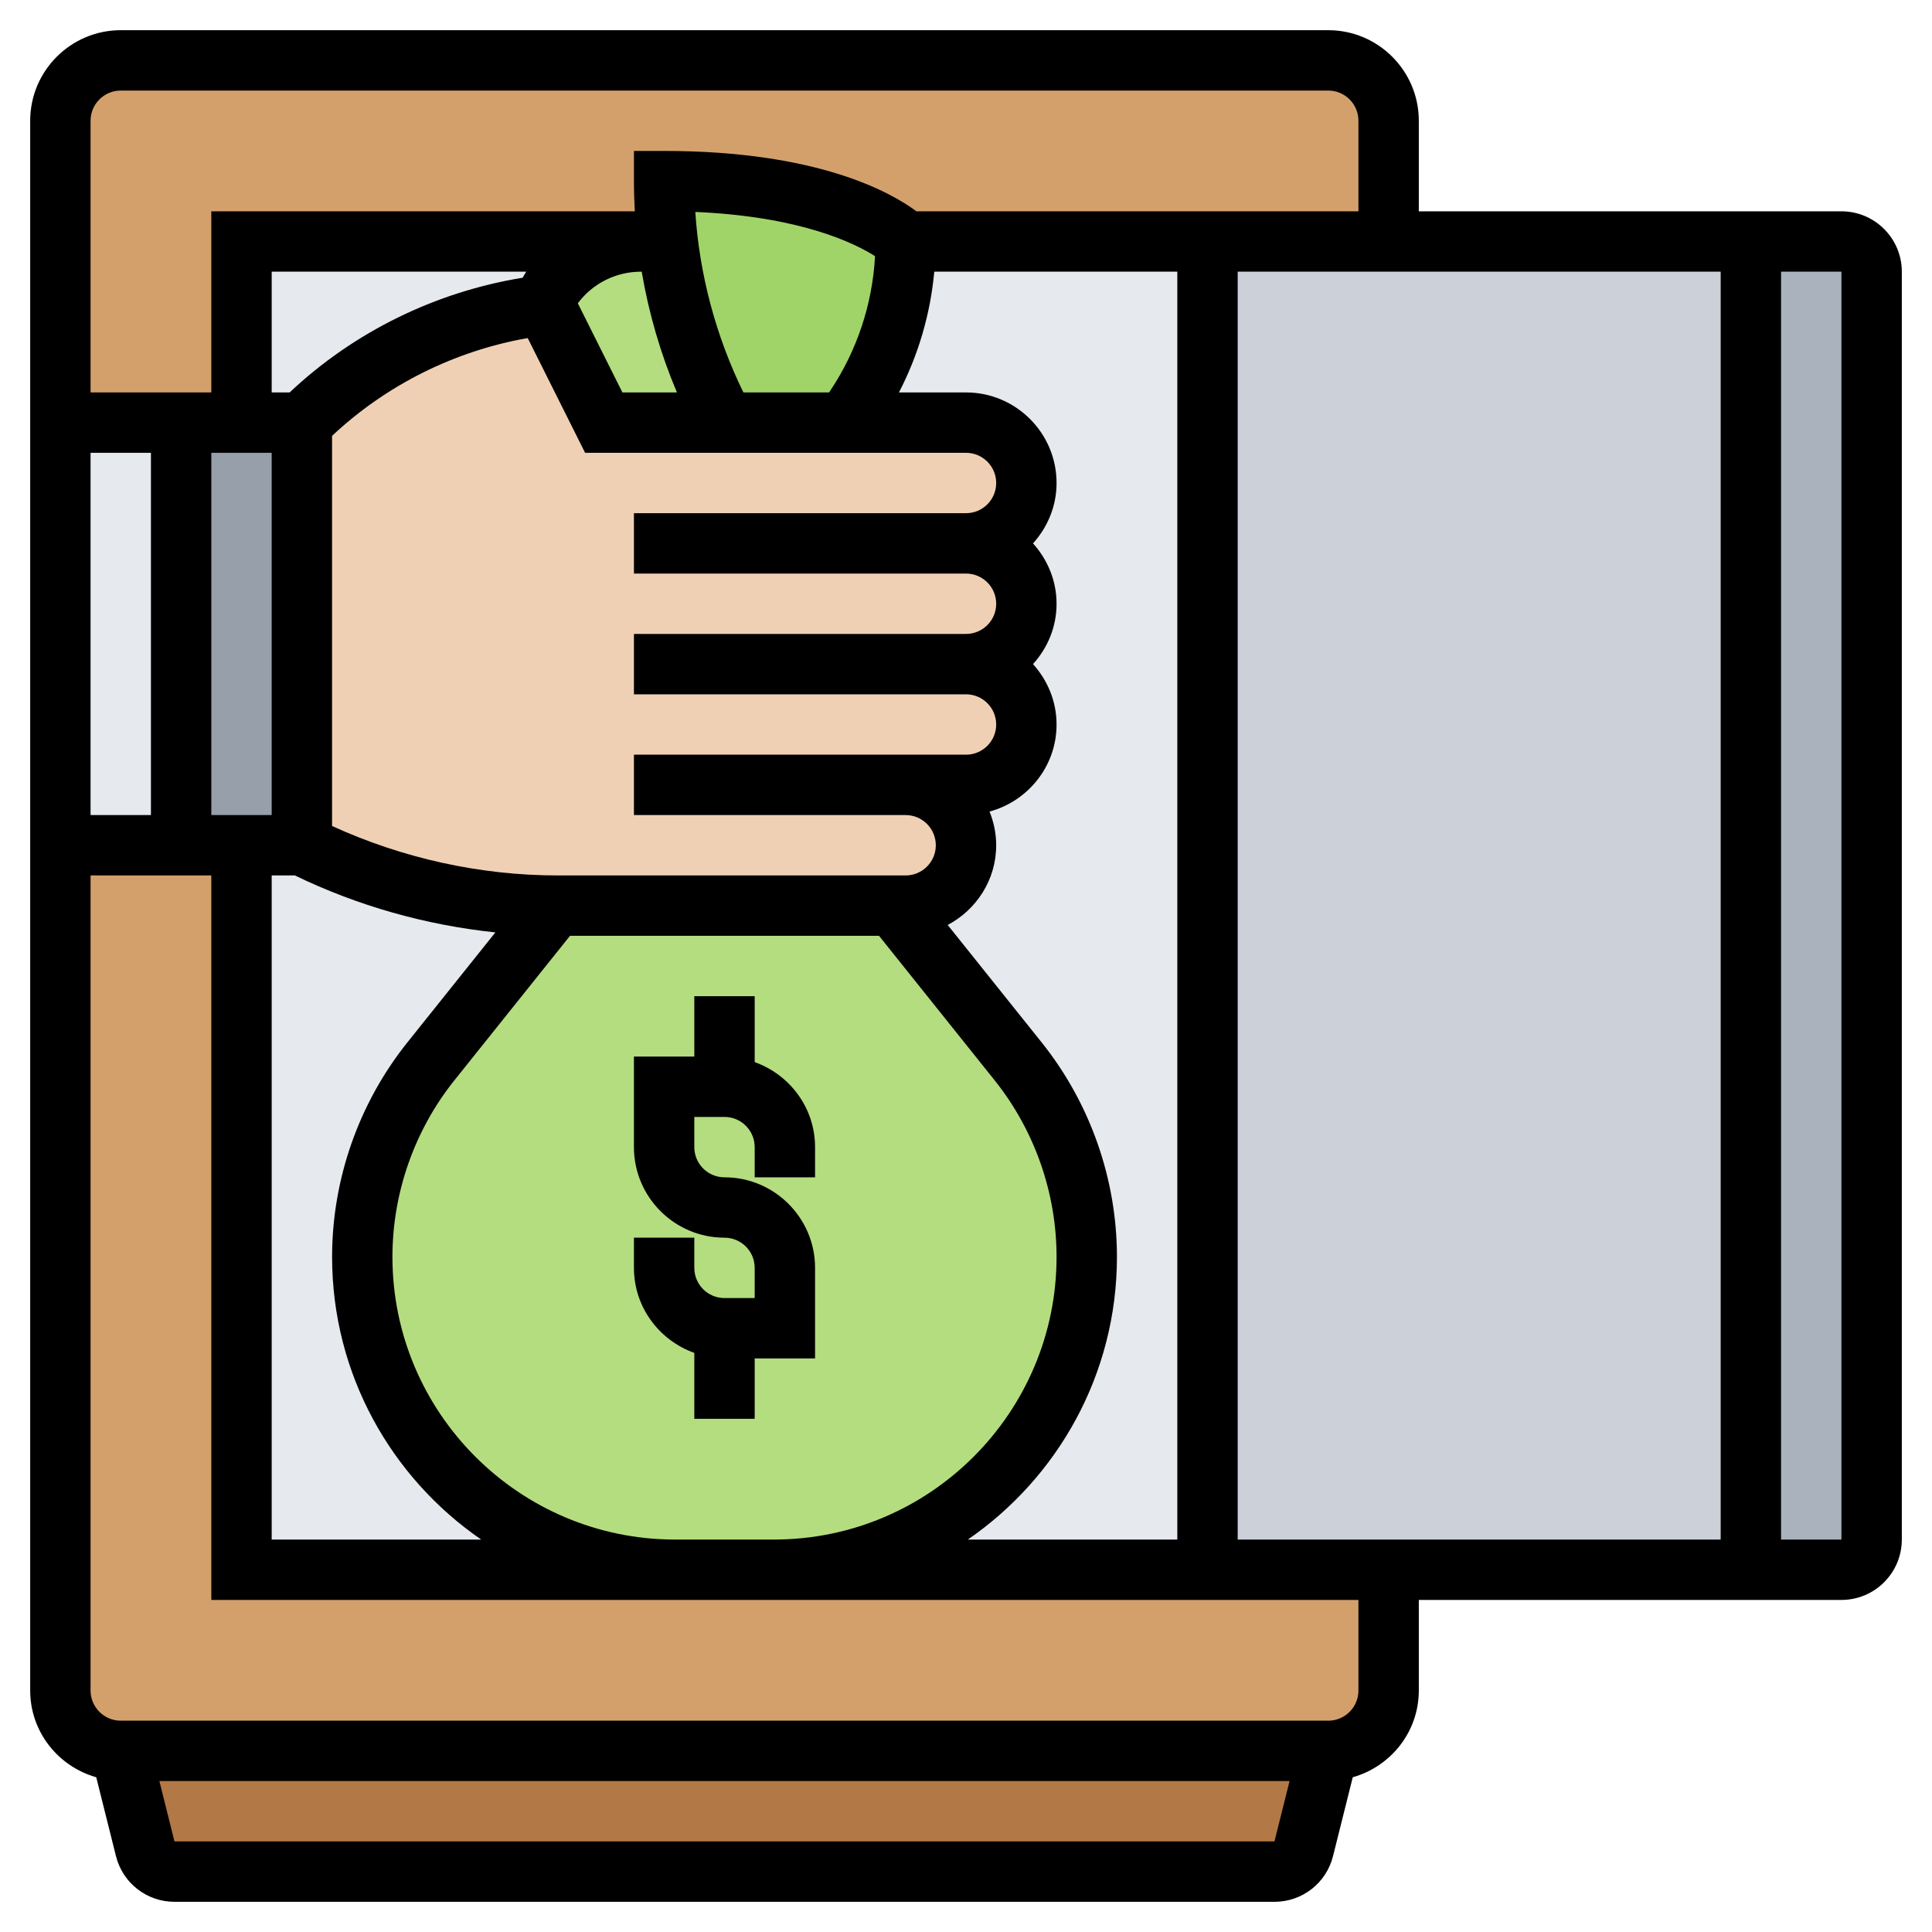 <svg id="_x33_0" enable-background="new 0 0 64 64" height="512" viewBox="0 0 64 64" width="512" xmlns="http://www.w3.org/2000/svg"><g><g><g><path d="m44 58-.81 3.24c-.11.45-.51.76-.97.76h-36.44c-.46 0-.86-.31-.97-.76l-.81-3.24z" fill="#b27946"/></g><g><path d="m62 9v42c0 .55-.45 1-1 1h-3v-44h3c.55 0 1 .45 1 1z" fill="#aab2bd"/></g><g><path d="m44 58h-40c-1.105 0-2-.895-2-2v-52c0-1.105.895-2 2-2h40c1.105 0 2 .895 2 2v52c0 1.105-.895 2-2 2z" fill="#d3a06c"/></g><g><path d="m58 8v44h-12-6v-44h6z" fill="#ccd1d9"/></g><g><path d="m8 8h32v44h-32z" fill="#e6e9ed"/></g><g><path d="m30 8c0 1.96-.58 3.87-1.66 5.5l-.34.5h-4l-.21-.42c-.88-1.76-1.44-3.64-1.67-5.58-.08-.66-.12-1.33-.12-2 3 0 5 .5 6.25 1s1.75 1 1.75 1z" fill="#a0d468"/></g><g><path d="m2 14h4v14h-4z" fill="#e6e9ed"/></g><g><path d="m10 14v14h-2-2v-14h2z" fill="#969faa"/></g><g><path d="m23.79 13.58.21.42h-4l-1.95-3.9-.05-.1c.61-1.23 1.87-2 3.24-2h.88c.23 1.94.79 3.82 1.67 5.58z" fill="#b4dd7f"/></g><g><path d="m32 18c1.1 0 2 .9 2 2 0 .55-.22 1.05-.59 1.41-.36.37-.86.59-1.41.59 1.1 0 2 .9 2 2 0 .55-.22 1.05-.59 1.41-.36.37-.86.59-1.41.59h-2c1.1 0 2 .9 2 2 0 .55-.22 1.05-.59 1.41-.36.37-.86.59-1.41.59h-.4-11.13c-.02 0-.05 0-.07 0-2.92-.01-5.79-.69-8.4-2v-14c1.09-1.09 2.34-1.98 3.71-2.64 1.36-.66 2.83-1.08 4.34-1.26l1.95 3.9h4 4 4c1.1 0 2 .9 2 2 0 .55-.22 1.05-.59 1.41-.36.37-.86.59-1.41.59z" fill="#f0d0b4"/></g><g><path d="m18.47 30h11.13l4.13 5.16c1.47 1.84 2.27 4.12 2.27 6.48 0 2.86-1.16 5.45-3.04 7.32-1.87 1.88-4.46 3.04-7.32 3.04h-3.28c-5.72 0-10.36-4.64-10.36-10.36 0-2.36.8-4.64 2.27-6.48l4.13-5.16z" fill="#b4dd7f"/></g></g><g><path d="m27 45v-3c0-1.654-1.346-3-3-3-.552 0-1-.448-1-1v-1h1c.552 0 1 .448 1 1v1h2v-1c0-1.302-.839-2.402-2-2.816v-2.184h-2v2h-2v3c0 1.654 1.346 3 3 3 .552 0 1 .448 1 1v1h-1c-.552 0-1-.448-1-1v-1h-2v1c0 1.302.839 2.402 2 2.816v2.184h2v-2z"/><path d="m61 7h-14v-3c0-1.654-1.346-3-3-3h-40c-1.654 0-3 1.346-3 3v52c0 1.371.93 2.518 2.188 2.874l.653 2.61c.222.893 1.02 1.516 1.94 1.516h36.438c.92 0 1.718-.623 1.94-1.516l.653-2.61c1.258-.356 2.188-1.503 2.188-2.874v-3h14c1.103 0 2-.897 2-2v-42c0-1.103-.897-2-2-2zm-37.967.021c3.503.15 5.293 1.043 5.954 1.465-.087 1.591-.595 3.122-1.483 4.455l-.039.059h-2.839c-.911-1.863-1.458-3.908-1.593-5.979zm8.967 9.979h-11v2h11c.552 0 1 .448 1 1s-.448 1-1 1h-11v2h11c.552 0 1 .448 1 1s-.448 1-1 1h-11v2h9c.552 0 1 .448 1 1s-.448 1-1 1h-11.528c-2.567 0-5.136-.569-7.472-1.638v-12.924c1.795-1.684 4.06-2.815 6.481-3.239l1.901 3.801h12.618c.552 0 1 .448 1 1s-.448 1-1 1zm-23 10h-2v-12h2zm11.618-14-1.477-2.953c.489-.655 1.256-1.047 2.095-1.047h.021c.234 1.372.625 2.718 1.167 4zm-3.304-3.8c-2.883.469-5.592 1.793-7.719 3.8h-.595v-4h8.432c-.044.063-.078.134-.118.2zm-12.314 17.8h-2v-12h2zm4 2h.768c2.08 1.008 4.341 1.646 6.642 1.887l-2.919 3.649c-1.605 2.008-2.49 4.528-2.49 7.1 0 3.883 1.96 7.314 4.939 9.364h-6.94zm4 12.636c0-2.118.729-4.196 2.053-5.85l3.829-4.786h10.237l3.829 4.786c1.323 1.653 2.052 3.732 2.052 5.85 0 5.163-4.201 9.364-9.364 9.364h-3.271c-5.164 0-9.365-4.201-9.365-9.364zm24 0c0-2.571-.885-5.092-2.49-7.1l-3.116-3.895c.95-.504 1.606-1.492 1.606-2.641 0-.395-.081-.77-.22-1.116 1.275-.346 2.22-1.501 2.22-2.884 0-.771-.301-1.468-.78-2 .48-.532.78-1.229.78-2s-.301-1.468-.78-2c.48-.532.78-1.229.78-2 0-1.654-1.346-3-3-3h-2.221c.645-1.247 1.042-2.6 1.17-4h8.051v42h-6.939c2.979-2.051 4.939-5.481 4.939-9.364zm4-32.636h16v42h-16zm-37-6h40c.552 0 1 .448 1 1v3h-14.642c-.85-.633-3.276-2-8.358-2h-1v1c0 .333.011.667.029 1h-14.029v6h-4v-9c0-.552.448-1 1-1zm1.78 58-.5-2h37.439l-.501 2zm39.22-5c0 .552-.448 1-1 1h-40c-.552 0-1-.448-1-1v-27h4v24h38zm16-5h-2v-42h2z"/></g></g></svg>